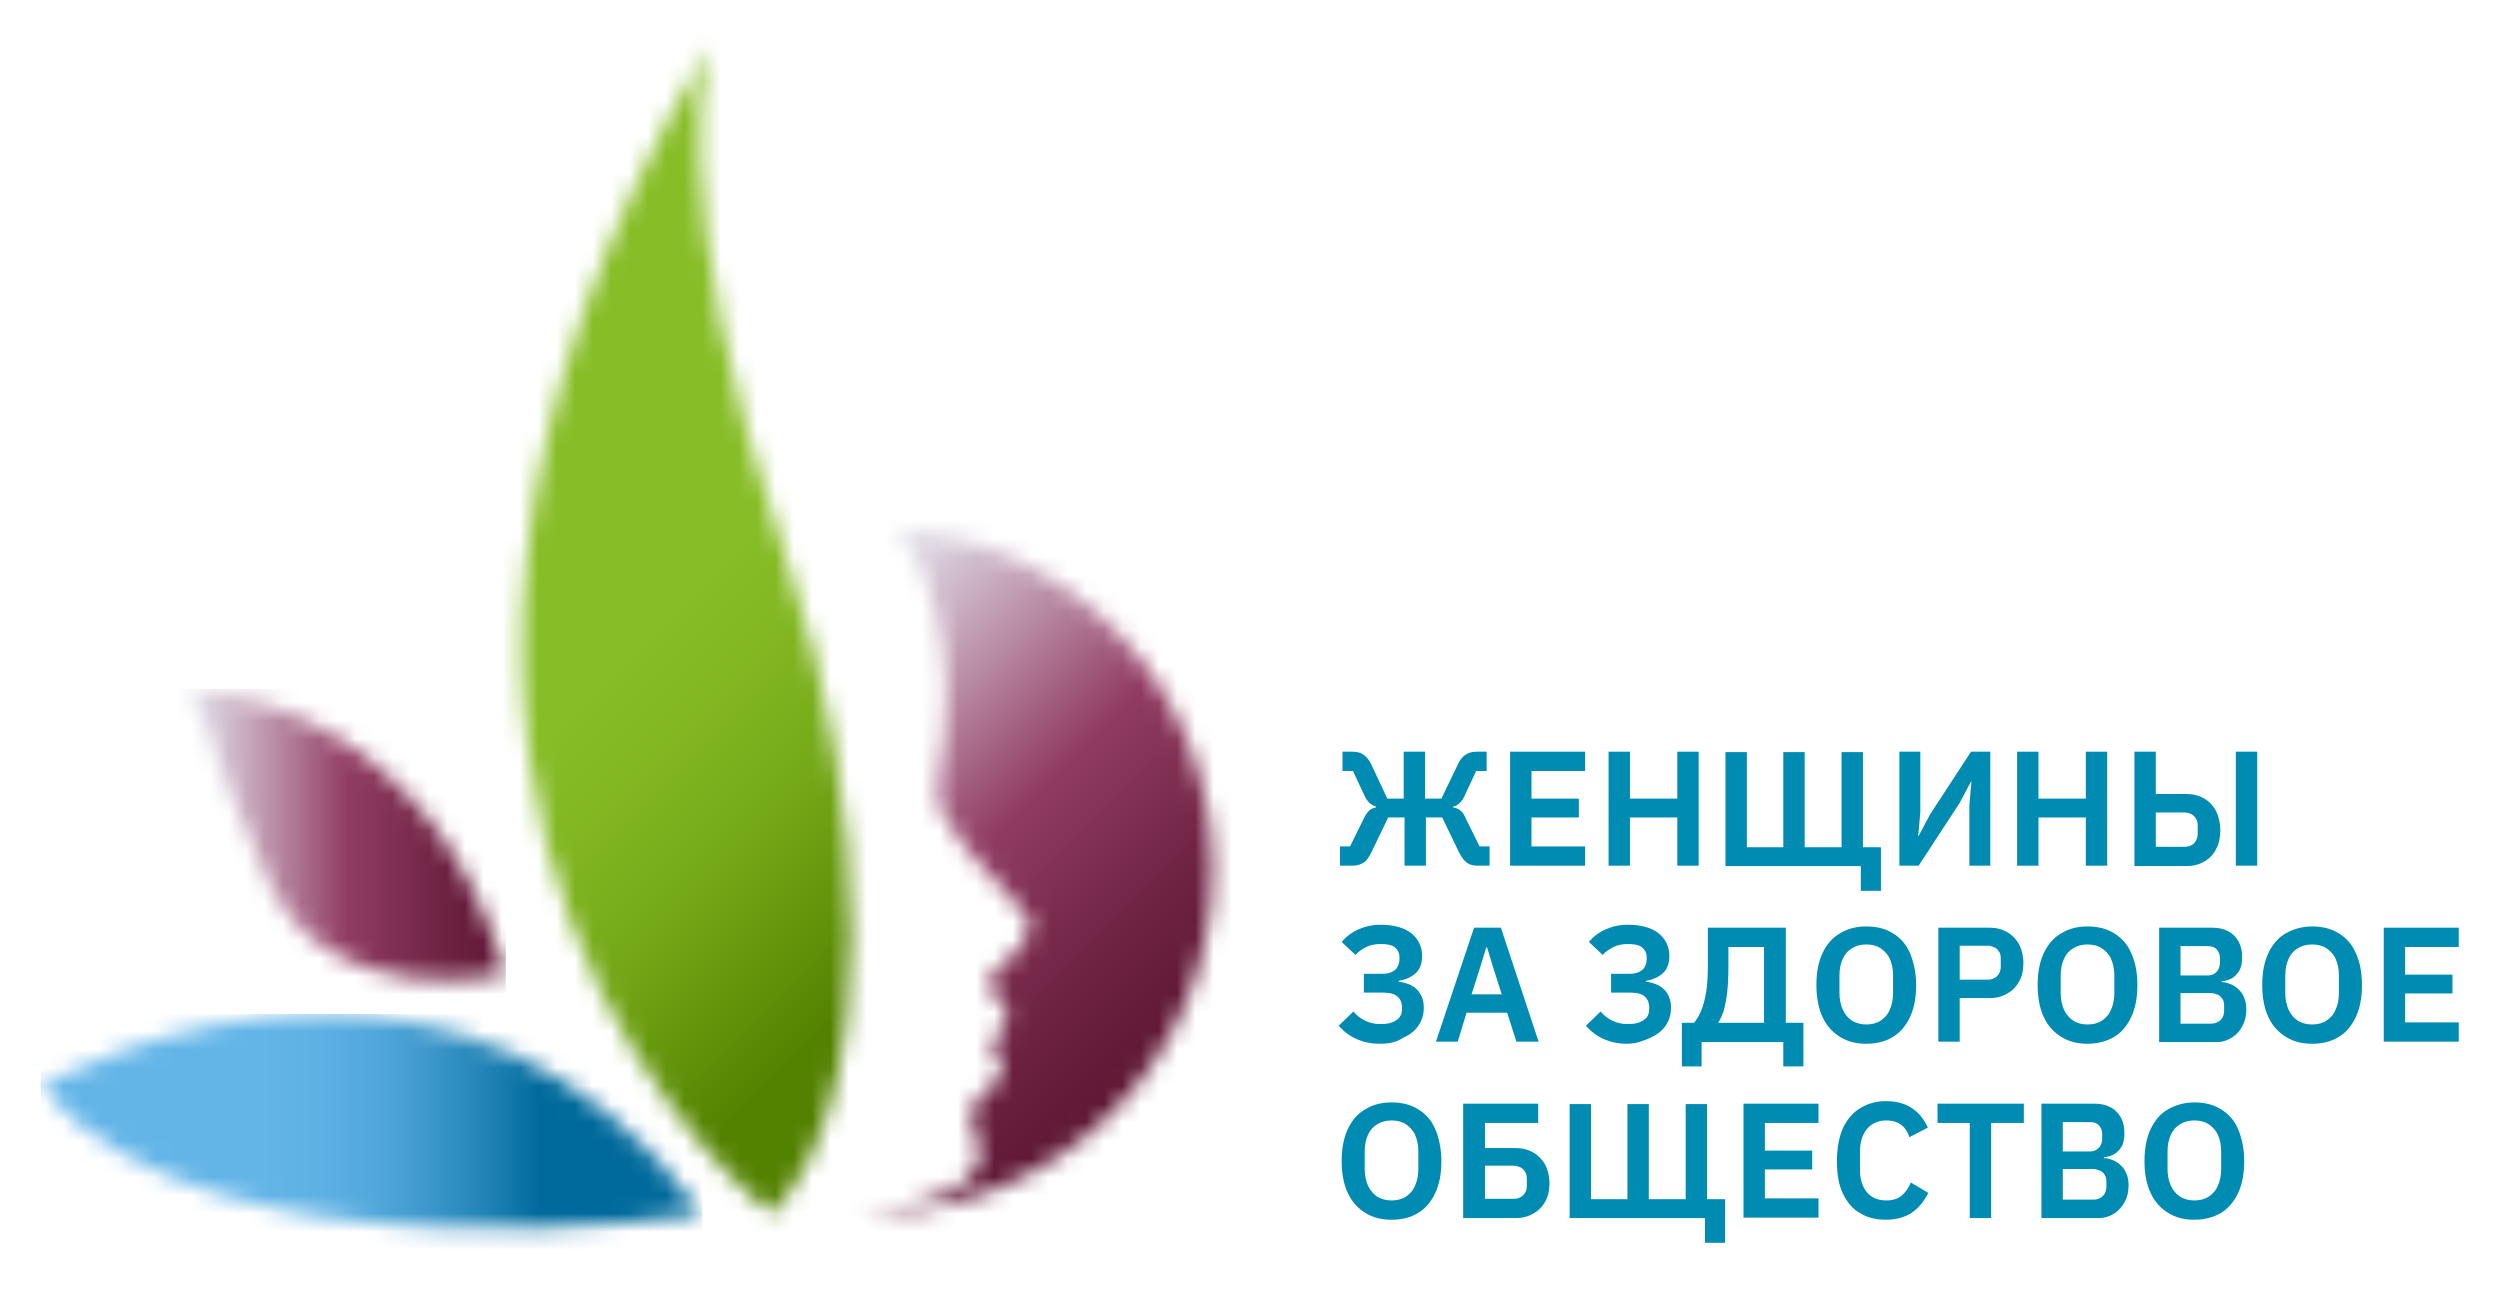 <svg width="137" height="72" viewBox="0 0 137 72" fill="none" xmlns="http://www.w3.org/2000/svg">
<path d="M73.432 47.439V46.383H73.983L74.763 44.798C74.855 44.615 74.947 44.5 75.039 44.408C75.154 44.316 75.269 44.27 75.406 44.247V44.201C75.269 44.155 75.154 44.087 75.062 44.018C74.97 43.926 74.855 43.788 74.786 43.627L74.143 42.25H73.569V41.193H74.097C74.35 41.193 74.557 41.239 74.717 41.354C74.878 41.469 75.039 41.653 75.154 41.905L76.026 43.765H76.922V41.193H78.093V43.765H78.988L79.884 41.905C79.999 41.653 80.136 41.469 80.32 41.354C80.481 41.239 80.688 41.193 80.94 41.193H81.468V42.25H80.894L80.251 43.627C80.159 43.811 80.067 43.949 79.976 44.018C79.884 44.109 79.769 44.178 79.631 44.201V44.247C79.769 44.27 79.907 44.316 80.022 44.408C80.136 44.5 80.228 44.615 80.297 44.798L81.078 46.383H81.629V47.439H80.963C80.733 47.439 80.55 47.393 80.389 47.278C80.228 47.163 80.091 46.98 79.953 46.704L79.034 44.798H78.139V47.439H76.968V44.798H76.072L75.154 46.704C75.016 46.98 74.878 47.186 74.717 47.278C74.557 47.37 74.373 47.439 74.143 47.439H73.432Z" fill="#008BB2"/>
<path d="M86.864 47.439H82.754V41.193H86.864V42.25H83.925V43.765H86.52V44.798H83.925V46.383H86.864V47.439Z" fill="#008BB2"/>
<path d="M91.916 47.439V44.798H89.321V47.439H88.15V41.193H89.321V43.765H91.916V41.193H93.087V47.439H91.916Z" fill="#008BB2"/>
<path d="M101.973 48.794V47.462H94.556V41.216H95.727V46.429H97.725V41.216H98.896V46.429H100.917V41.216H102.088V46.429H103.075V48.817H101.973V48.794Z" fill="#008BB2"/>
<path d="M104.086 47.439V41.193H105.234V44.5L105.119 45.809H105.142L105.762 44.638L108.012 41.193H109.068V47.439H107.92V44.133L108.035 42.824H108.012L107.392 43.995L105.142 47.439H104.086Z" fill="#008BB2"/>
<path d="M114.303 47.439V44.798H111.709V47.439H110.538V41.193H111.709V43.765H114.303V41.193H115.475V47.439H114.303Z" fill="#008BB2"/>
<path d="M116.967 47.439V41.193H118.138V43.513H119.814C120.205 43.513 120.526 43.604 120.802 43.765C121.077 43.926 121.284 44.155 121.445 44.454C121.582 44.752 121.674 45.097 121.674 45.487C121.674 45.878 121.605 46.222 121.445 46.52C121.307 46.819 121.077 47.049 120.802 47.209C120.526 47.37 120.205 47.462 119.814 47.462H116.967V47.439ZM118.138 46.406H119.7C119.86 46.406 119.975 46.383 120.09 46.314C120.205 46.268 120.274 46.176 120.342 46.061C120.411 45.946 120.434 45.809 120.434 45.671V45.258C120.434 45.097 120.411 44.959 120.342 44.867C120.274 44.752 120.205 44.684 120.09 44.615C119.975 44.569 119.86 44.523 119.7 44.523H118.138V46.406ZM122.524 47.439V41.193H123.695V47.439H122.524Z" fill="#008BB2"/>
<path d="M75.613 57.198C75.131 57.198 74.718 57.106 74.35 56.945C73.983 56.784 73.638 56.532 73.363 56.21L74.166 55.43C74.35 55.659 74.58 55.82 74.809 55.935C75.062 56.05 75.314 56.118 75.636 56.118C75.888 56.118 76.118 56.096 76.279 56.027C76.463 55.958 76.6 55.866 76.692 55.751C76.784 55.636 76.83 55.475 76.83 55.292V55.2C76.83 54.947 76.738 54.741 76.577 54.603C76.417 54.465 76.164 54.396 75.797 54.396H74.74V53.363H75.728C75.934 53.363 76.118 53.34 76.256 53.271C76.394 53.202 76.508 53.133 76.577 52.996C76.646 52.881 76.692 52.72 76.692 52.536V52.468C76.692 52.238 76.6 52.054 76.44 51.916C76.279 51.779 76.003 51.733 75.659 51.733C75.383 51.733 75.108 51.779 74.878 51.894C74.649 52.008 74.442 52.146 74.281 52.33L73.523 51.618C73.776 51.319 74.075 51.09 74.442 50.929C74.809 50.768 75.2 50.676 75.659 50.676C76.371 50.676 76.945 50.837 77.335 51.136C77.725 51.457 77.932 51.87 77.932 52.376C77.932 52.789 77.817 53.133 77.565 53.34C77.312 53.57 77.014 53.684 76.646 53.753V53.799C76.876 53.822 77.106 53.891 77.312 53.983C77.519 54.098 77.703 54.236 77.817 54.442C77.955 54.649 78.024 54.901 78.024 55.2C78.024 55.59 77.932 55.912 77.725 56.21C77.519 56.509 77.243 56.715 76.876 56.876C76.554 57.106 76.118 57.198 75.613 57.198Z" fill="#008BB2"/>
<path d="M84.315 57.083H83.099L82.593 55.499H80.366L79.884 57.083H78.69L80.779 50.837H82.249L84.315 57.083ZM82.295 54.488L81.79 52.904L81.491 51.917H81.445L81.147 52.904L80.642 54.488H82.295Z" fill="#008BB2"/>
<path d="M89.16 57.198C88.678 57.198 88.265 57.106 87.897 56.945C87.53 56.784 87.186 56.532 86.91 56.21L87.714 55.43C87.897 55.659 88.127 55.82 88.357 55.935C88.609 56.05 88.862 56.118 89.183 56.118C89.436 56.118 89.666 56.096 89.826 56.027C90.01 55.958 90.148 55.866 90.24 55.751C90.331 55.636 90.377 55.475 90.377 55.292V55.2C90.377 54.947 90.285 54.741 90.125 54.603C89.964 54.465 89.712 54.396 89.344 54.396H88.288V53.363H89.275C89.482 53.363 89.665 53.34 89.803 53.271C89.941 53.202 90.056 53.133 90.125 52.996C90.194 52.881 90.24 52.72 90.24 52.536V52.468C90.24 52.238 90.148 52.054 89.987 51.916C89.826 51.779 89.551 51.733 89.206 51.733C88.931 51.733 88.655 51.779 88.426 51.894C88.196 52.008 87.989 52.146 87.829 52.33L87.071 51.618C87.323 51.319 87.622 51.09 87.989 50.929C88.357 50.768 88.747 50.676 89.206 50.676C89.918 50.676 90.492 50.837 90.882 51.136C91.273 51.457 91.48 51.87 91.48 52.376C91.48 52.789 91.365 53.133 91.112 53.34C90.86 53.57 90.561 53.684 90.194 53.753V53.799C90.423 53.822 90.653 53.891 90.86 53.983C91.066 54.098 91.25 54.236 91.365 54.442C91.502 54.649 91.571 54.901 91.571 55.2C91.571 55.59 91.48 55.912 91.273 56.21C91.066 56.509 90.791 56.715 90.423 56.876C90.056 57.037 89.665 57.198 89.16 57.198Z" fill="#008BB2"/>
<path d="M92.168 58.438V56.05H92.834C92.972 55.889 93.11 55.659 93.225 55.384C93.339 55.108 93.431 54.764 93.5 54.35C93.569 53.937 93.592 53.409 93.592 52.789V50.837H97.863V56.05H98.827V58.438H97.725V57.106H93.248V58.438H92.168ZM94.166 56.05H96.669V51.894H94.717V52.95C94.717 53.524 94.694 54.006 94.648 54.397C94.602 54.787 94.534 55.108 94.465 55.384C94.373 55.636 94.281 55.866 94.166 56.027V56.05Z" fill="#008BB2"/>
<path d="M102.272 57.198C101.72 57.198 101.261 57.083 100.848 56.83C100.435 56.578 100.113 56.233 99.883 55.751C99.654 55.269 99.539 54.672 99.539 53.983C99.539 53.271 99.654 52.697 99.883 52.215C100.113 51.733 100.435 51.366 100.848 51.136C101.261 50.883 101.743 50.769 102.272 50.769C102.823 50.769 103.305 50.883 103.718 51.136C104.131 51.389 104.453 51.733 104.66 52.215C104.866 52.697 105.004 53.294 105.004 53.983C105.004 54.695 104.889 55.269 104.66 55.751C104.43 56.233 104.108 56.601 103.718 56.83C103.305 57.083 102.823 57.198 102.272 57.198ZM102.272 56.142C102.57 56.142 102.846 56.073 103.052 55.935C103.259 55.797 103.443 55.614 103.557 55.338C103.672 55.085 103.741 54.787 103.741 54.419V53.455C103.741 53.088 103.672 52.789 103.557 52.537C103.443 52.284 103.259 52.1 103.052 51.963C102.846 51.825 102.57 51.756 102.272 51.756C101.973 51.756 101.72 51.825 101.491 51.963C101.261 52.1 101.1 52.284 100.986 52.537C100.871 52.789 100.802 53.088 100.802 53.455V54.419C100.802 54.764 100.871 55.085 100.986 55.338C101.1 55.59 101.284 55.797 101.491 55.935C101.72 56.073 101.996 56.142 102.272 56.142Z" fill="#008BB2"/>
<path d="M107.392 57.083H106.221V50.837H109.022C109.413 50.837 109.734 50.929 110.01 51.09C110.285 51.251 110.492 51.48 110.653 51.756C110.79 52.054 110.882 52.376 110.882 52.766C110.882 53.157 110.813 53.501 110.653 53.776C110.492 54.075 110.285 54.282 110.01 54.442C109.734 54.603 109.413 54.695 109.022 54.695H107.392V57.083ZM107.392 51.871V53.685H108.907C109.068 53.685 109.183 53.662 109.298 53.593C109.413 53.547 109.481 53.455 109.55 53.34C109.619 53.225 109.642 53.111 109.642 52.95V52.537C109.642 52.376 109.619 52.261 109.55 52.146C109.481 52.054 109.413 51.962 109.298 51.917C109.183 51.871 109.068 51.825 108.907 51.825H107.392V51.871Z" fill="#008BB2"/>
<path d="M114.395 57.198C113.844 57.198 113.385 57.083 112.972 56.83C112.558 56.578 112.237 56.233 112.007 55.751C111.778 55.269 111.663 54.672 111.663 53.983C111.663 53.271 111.778 52.697 112.007 52.215C112.237 51.733 112.558 51.366 112.972 51.136C113.385 50.883 113.867 50.769 114.395 50.769C114.946 50.769 115.429 50.883 115.842 51.136C116.255 51.389 116.577 51.733 116.783 52.215C117.013 52.697 117.128 53.294 117.128 53.983C117.128 54.695 117.013 55.269 116.783 55.751C116.554 56.233 116.232 56.601 115.842 56.83C115.452 57.06 114.946 57.198 114.395 57.198ZM114.395 56.142C114.694 56.142 114.969 56.073 115.176 55.935C115.383 55.797 115.566 55.614 115.681 55.338C115.796 55.085 115.865 54.787 115.865 54.419V53.455C115.865 53.088 115.796 52.789 115.681 52.537C115.566 52.284 115.383 52.1 115.176 51.963C114.969 51.825 114.694 51.756 114.395 51.756C114.097 51.756 113.844 51.825 113.615 51.963C113.385 52.1 113.224 52.284 113.109 52.537C112.995 52.789 112.926 53.088 112.926 53.455V54.419C112.926 54.764 112.995 55.085 113.109 55.338C113.224 55.59 113.408 55.797 113.615 55.935C113.844 56.073 114.097 56.142 114.395 56.142Z" fill="#008BB2"/>
<path d="M118.322 57.083V50.837H121.215C121.72 50.837 122.133 50.975 122.432 51.274C122.73 51.572 122.868 51.962 122.868 52.445C122.868 52.766 122.822 53.019 122.707 53.203C122.593 53.386 122.455 53.524 122.294 53.616C122.133 53.708 121.95 53.754 121.743 53.776V53.822C121.881 53.822 122.019 53.845 122.179 53.914C122.34 53.96 122.478 54.052 122.616 54.167C122.753 54.282 122.868 54.419 122.96 54.626C123.052 54.833 123.098 55.039 123.098 55.315C123.098 55.659 123.029 55.958 122.891 56.21C122.753 56.486 122.57 56.693 122.317 56.853C122.065 57.014 121.789 57.106 121.49 57.106H118.322V57.083ZM119.493 51.848V53.455H120.962C121.1 53.455 121.238 53.432 121.33 53.363C121.422 53.317 121.513 53.225 121.559 53.134C121.605 53.042 121.651 52.927 121.651 52.789V52.514C121.651 52.376 121.628 52.261 121.559 52.146C121.513 52.054 121.422 51.962 121.33 51.917C121.238 51.871 121.1 51.848 120.962 51.848H119.493ZM119.493 54.419V56.096H121.146C121.284 56.096 121.422 56.073 121.536 56.004C121.651 55.958 121.72 55.866 121.789 55.774C121.835 55.682 121.881 55.545 121.881 55.407V55.108C121.881 54.971 121.858 54.833 121.789 54.741C121.72 54.649 121.651 54.557 121.536 54.511C121.422 54.465 121.307 54.419 121.146 54.419H119.493Z" fill="#008BB2"/>
<path d="M126.703 57.198C126.152 57.198 125.692 57.083 125.279 56.83C124.866 56.578 124.544 56.233 124.315 55.751C124.085 55.269 123.97 54.672 123.97 53.983C123.97 53.271 124.085 52.697 124.315 52.215C124.544 51.733 124.866 51.366 125.279 51.136C125.692 50.906 126.175 50.769 126.703 50.769C127.254 50.769 127.736 50.883 128.149 51.136C128.563 51.389 128.884 51.733 129.091 52.215C129.32 52.697 129.435 53.294 129.435 53.983C129.435 54.695 129.32 55.269 129.091 55.751C128.861 56.233 128.54 56.601 128.149 56.83C127.736 57.083 127.254 57.198 126.703 57.198ZM126.703 56.142C127.001 56.142 127.277 56.073 127.484 55.935C127.69 55.797 127.874 55.614 127.989 55.338C128.103 55.085 128.172 54.787 128.172 54.419V53.455C128.172 53.088 128.103 52.789 127.989 52.537C127.874 52.284 127.69 52.1 127.484 51.963C127.277 51.825 127.001 51.756 126.703 51.756C126.404 51.756 126.152 51.825 125.922 51.963C125.692 52.1 125.532 52.284 125.417 52.537C125.302 52.789 125.233 53.088 125.233 53.455V54.419C125.233 54.764 125.302 55.085 125.417 55.338C125.532 55.59 125.715 55.797 125.922 55.935C126.152 56.073 126.404 56.142 126.703 56.142Z" fill="#008BB2"/>
<path d="M134.739 57.083H130.629V50.837H134.739V51.894H131.8V53.409H134.395V54.442H131.8V56.027H134.739V57.083Z" fill="#008BB2"/>
<path d="M76.256 66.842C75.705 66.842 75.246 66.727 74.832 66.474C74.419 66.222 74.097 65.877 73.868 65.395C73.638 64.913 73.523 64.316 73.523 63.627C73.523 62.915 73.638 62.341 73.868 61.859C74.097 61.377 74.419 61.009 74.832 60.78C75.246 60.527 75.728 60.412 76.256 60.412C76.807 60.412 77.289 60.527 77.703 60.78C78.116 61.032 78.437 61.377 78.644 61.859C78.85 62.341 78.988 62.938 78.988 63.627C78.988 64.339 78.874 64.913 78.644 65.395C78.414 65.877 78.093 66.245 77.703 66.474C77.289 66.727 76.807 66.842 76.256 66.842ZM76.256 65.785C76.554 65.785 76.83 65.716 77.037 65.579C77.243 65.441 77.427 65.257 77.542 64.982C77.656 64.729 77.725 64.431 77.725 64.063V63.099C77.725 62.731 77.656 62.433 77.542 62.18C77.427 61.928 77.243 61.744 77.037 61.606C76.83 61.469 76.554 61.4 76.256 61.4C75.957 61.4 75.705 61.469 75.475 61.606C75.246 61.744 75.085 61.928 74.97 62.18C74.855 62.433 74.786 62.731 74.786 63.099V64.063C74.786 64.408 74.855 64.729 74.97 64.982C75.085 65.234 75.269 65.441 75.475 65.579C75.705 65.716 75.98 65.785 76.256 65.785Z" fill="#008BB2"/>
<path d="M80.182 66.727V60.481H84.293V61.537H81.376V62.915H83.053C83.443 62.915 83.764 63.007 84.04 63.168C84.316 63.328 84.522 63.558 84.683 63.834C84.821 64.132 84.912 64.454 84.912 64.844C84.912 65.211 84.844 65.556 84.683 65.831C84.545 66.107 84.316 66.336 84.04 66.497C83.764 66.658 83.443 66.75 83.053 66.75H80.182V66.727ZM81.376 65.694H82.938C83.099 65.694 83.213 65.671 83.328 65.602C83.443 65.556 83.512 65.464 83.581 65.349C83.65 65.234 83.672 65.097 83.672 64.959V64.637C83.672 64.477 83.65 64.339 83.581 64.224C83.512 64.109 83.443 64.04 83.328 63.971C83.213 63.925 83.099 63.88 82.938 63.88H81.376V65.694Z" fill="#008BB2"/>
<path d="M93.431 68.082V66.75H86.015V60.504H87.186V65.716H89.183V60.504H90.354V65.716H92.375V60.504H93.546V65.716H94.534V68.105H93.431V68.082Z" fill="#008BB2"/>
<path d="M99.654 66.727H95.544V60.481H99.654V61.537H96.715V63.053H99.309V64.086H96.715V65.671H99.654V66.727Z" fill="#008BB2"/>
<path d="M103.351 66.841C102.8 66.841 102.318 66.727 101.927 66.474C101.514 66.244 101.215 65.877 100.986 65.395C100.756 64.913 100.664 64.339 100.664 63.627C100.664 62.915 100.779 62.318 100.986 61.836C101.215 61.354 101.514 60.986 101.927 60.734C102.34 60.481 102.8 60.343 103.351 60.343C103.902 60.343 104.361 60.458 104.751 60.711C105.142 60.963 105.417 61.308 105.647 61.79L104.637 62.318C104.545 62.042 104.407 61.813 104.2 61.652C103.994 61.491 103.718 61.4 103.374 61.4C102.937 61.4 102.57 61.56 102.318 61.859C102.065 62.157 101.927 62.571 101.927 63.122V64.109C101.927 64.637 102.065 65.05 102.318 65.349C102.57 65.647 102.937 65.785 103.374 65.785C103.718 65.785 104.017 65.693 104.223 65.51C104.43 65.326 104.614 65.073 104.706 64.798L105.67 65.372C105.44 65.831 105.142 66.198 104.774 66.451C104.407 66.704 103.902 66.841 103.351 66.841Z" fill="#008BB2"/>
<path d="M110.905 61.537H109.114V66.75H107.943V61.537H106.175V60.481H110.905V61.537Z" fill="#008BB2"/>
<path d="M111.87 66.727V60.481H114.763C115.268 60.481 115.681 60.619 115.98 60.917C116.278 61.216 116.416 61.606 116.416 62.089C116.416 62.41 116.37 62.663 116.255 62.846C116.14 63.03 116.003 63.168 115.842 63.26C115.681 63.351 115.497 63.397 115.291 63.42V63.466C115.429 63.466 115.566 63.489 115.727 63.558C115.888 63.604 116.026 63.696 116.163 63.811C116.301 63.925 116.416 64.063 116.508 64.27C116.6 64.454 116.646 64.683 116.646 64.959C116.646 65.303 116.577 65.602 116.439 65.854C116.301 66.107 116.117 66.336 115.865 66.497C115.612 66.658 115.337 66.75 115.038 66.75H111.87V66.727ZM113.041 61.492V63.099H114.51C114.648 63.099 114.786 63.076 114.878 63.007C114.969 62.961 115.061 62.869 115.107 62.777C115.153 62.685 115.199 62.571 115.199 62.433V62.157C115.199 62.02 115.176 61.905 115.107 61.79C115.061 61.698 114.969 61.606 114.878 61.56C114.786 61.514 114.648 61.492 114.51 61.492H113.041ZM113.041 64.063V65.739H114.694C114.855 65.739 114.969 65.716 115.084 65.648C115.199 65.602 115.268 65.51 115.337 65.418C115.383 65.326 115.429 65.188 115.429 65.051V64.752C115.429 64.614 115.406 64.477 115.337 64.385C115.291 64.293 115.199 64.201 115.084 64.155C114.969 64.109 114.855 64.063 114.694 64.063H113.041Z" fill="#008BB2"/>
<path d="M120.251 66.842C119.7 66.842 119.24 66.727 118.827 66.474C118.414 66.222 118.092 65.877 117.863 65.395C117.633 64.913 117.518 64.316 117.518 63.627C117.518 62.915 117.633 62.341 117.863 61.859C118.092 61.377 118.414 61.009 118.827 60.78C119.24 60.55 119.722 60.412 120.251 60.412C120.802 60.412 121.284 60.527 121.697 60.78C122.11 61.032 122.432 61.377 122.639 61.859C122.845 62.341 122.983 62.938 122.983 63.627C122.983 64.339 122.868 64.913 122.639 65.395C122.409 65.877 122.088 66.245 121.697 66.474C121.307 66.704 120.802 66.842 120.251 66.842ZM120.251 65.785C120.549 65.785 120.825 65.716 121.031 65.579C121.238 65.441 121.422 65.257 121.536 64.982C121.651 64.729 121.72 64.431 121.72 64.063V63.099C121.72 62.731 121.651 62.433 121.536 62.18C121.422 61.928 121.238 61.744 121.031 61.606C120.825 61.469 120.549 61.4 120.251 61.4C119.952 61.4 119.7 61.469 119.47 61.606C119.24 61.744 119.08 61.928 118.965 62.18C118.85 62.433 118.781 62.731 118.781 63.099V64.063C118.781 64.408 118.85 64.729 118.965 64.982C119.08 65.234 119.263 65.441 119.47 65.579C119.7 65.716 119.952 65.785 120.251 65.785Z" fill="#008BB2"/>
<mask id="mask0_8_5245" style="mask-type:luminance" maskUnits="userSpaceOnUse" x="46" y="28" width="21" height="39">
<path d="M51.848 37.795C51.916 41.607 50.906 43.283 51.641 44.592C52.743 46.612 55.912 49.643 56.279 50.194C56.83 51.067 55.59 52.422 54.81 52.95C53.409 53.845 55.085 55.177 55.154 55.43C55.498 56.394 53.868 57.037 54.419 57.519C55.016 58.047 54.901 58.805 54.81 59.104C54.741 59.264 54.557 59.31 53.914 59.861C53.593 60.137 52.812 61.078 53.478 62.249C54.144 63.42 53.501 64.821 51.434 65.556C50.47 65.9 48.863 66.428 46.865 66.474C47.117 66.474 47.347 66.497 47.6 66.497C58.024 66.497 66.451 58.07 66.451 47.669C66.474 37.795 58.828 29.713 49.138 28.909C51.251 31.687 51.802 34.971 51.848 37.795Z" fill="white"/>
</mask>
<g mask="url(#mask0_8_5245)">
<path d="M28.059 47.692L56.669 19.104L85.28 47.692L56.669 76.302L28.059 47.692Z" fill="url(#paint0_linear_8_5245)"/>
</g>
<mask id="mask1_8_5245" style="mask-type:luminance" maskUnits="userSpaceOnUse" x="28" y="2" width="19" height="65">
<path d="M42.295 66.52C48.312 60.251 47.623 43.972 43.122 30.746C36.188 10.447 38.874 2.526 38.874 2.526C13.938 44.913 42.295 66.52 42.295 66.52Z" fill="white"/>
</mask>
<g mask="url(#mask1_8_5245)">
<path d="M-18.071 34.511L31.113 -14.65L80.297 34.511L31.113 83.695L-18.071 34.511Z" fill="url(#paint1_linear_8_5245)"/>
</g>
<mask id="mask2_8_5245" style="mask-type:luminance" maskUnits="userSpaceOnUse" x="2" y="55" width="37" height="13">
<path d="M2.227 59.563C11.642 70.814 38.484 66.52 38.484 66.52C32.192 57.978 24.477 55.567 17.772 55.567C9.162 55.567 2.227 59.563 2.227 59.563Z" fill="white"/>
</mask>
<g mask="url(#mask2_8_5245)">
<path d="M38.484 55.567H2.227V70.814H38.484V55.567Z" fill="url(#paint2_linear_8_5245)"/>
</g>
<mask id="mask3_8_5245" style="mask-type:luminance" maskUnits="userSpaceOnUse" x="9" y="37" width="19" height="17">
<path d="M9.919 37.795C10.953 37.933 11.228 40.757 14.627 48.197C18.002 55.636 27.715 53.363 27.715 53.363C23.582 39.081 12.124 37.749 10.172 37.749C9.897 37.749 9.805 37.772 9.919 37.795Z" fill="white"/>
</mask>
<g mask="url(#mask3_8_5245)">
<path d="M27.715 37.749H9.805V55.636H27.715V37.749Z" fill="url(#paint3_linear_8_5245)"/>
</g>
<defs>
<linearGradient id="paint0_linear_8_5245" x1="43.133" y1="34.163" x2="65.067" y2="56.098" gradientUnits="userSpaceOnUse">
<stop stop-color="#E6EAF3"/>
<stop offset="0.1" stop-color="#D8CEDB"/>
<stop offset="0.31" stop-color="#B687A1"/>
<stop offset="0.52" stop-color="#913C62"/>
<stop offset="0.82" stop-color="#6D2242"/>
<stop offset="1" stop-color="#5E1734"/>
</linearGradient>
<linearGradient id="paint1_linear_8_5245" x1="19.127" y1="22.523" x2="52.84" y2="56.236" gradientUnits="userSpaceOnUse">
<stop stop-color="#87BD26"/>
<stop offset="0.42" stop-color="#87BD26"/>
<stop offset="0.53" stop-color="#82B722"/>
<stop offset="0.67" stop-color="#74A818"/>
<stop offset="0.82" stop-color="#5E8F08"/>
<stop offset="0.89" stop-color="#538200"/>
<stop offset="1" stop-color="#538200"/>
</linearGradient>
<linearGradient id="paint2_linear_8_5245" x1="1.669" y1="63.189" x2="37.926" y2="63.189" gradientUnits="userSpaceOnUse">
<stop stop-color="#63B5E8"/>
<stop offset="0.03" stop-color="#63B5E8"/>
<stop offset="0.35" stop-color="#63B5E8"/>
<stop offset="0.43" stop-color="#5EB1E4"/>
<stop offset="0.52" stop-color="#52A8DB"/>
<stop offset="0.6" stop-color="#3E98CB"/>
<stop offset="0.69" stop-color="#2183B5"/>
<stop offset="0.77" stop-color="#006A9C"/>
<stop offset="1" stop-color="#006A9C"/>
</linearGradient>
<linearGradient id="paint3_linear_8_5245" x1="9.803" y1="46.695" x2="27.65" y2="46.695" gradientUnits="userSpaceOnUse">
<stop stop-color="#E6EAF3"/>
<stop offset="0.1" stop-color="#D8CEDB"/>
<stop offset="0.31" stop-color="#B687A1"/>
<stop offset="0.52" stop-color="#913C62"/>
<stop offset="0.82" stop-color="#6D2242"/>
<stop offset="1" stop-color="#5E1734"/>
</linearGradient>
</defs>
</svg>
